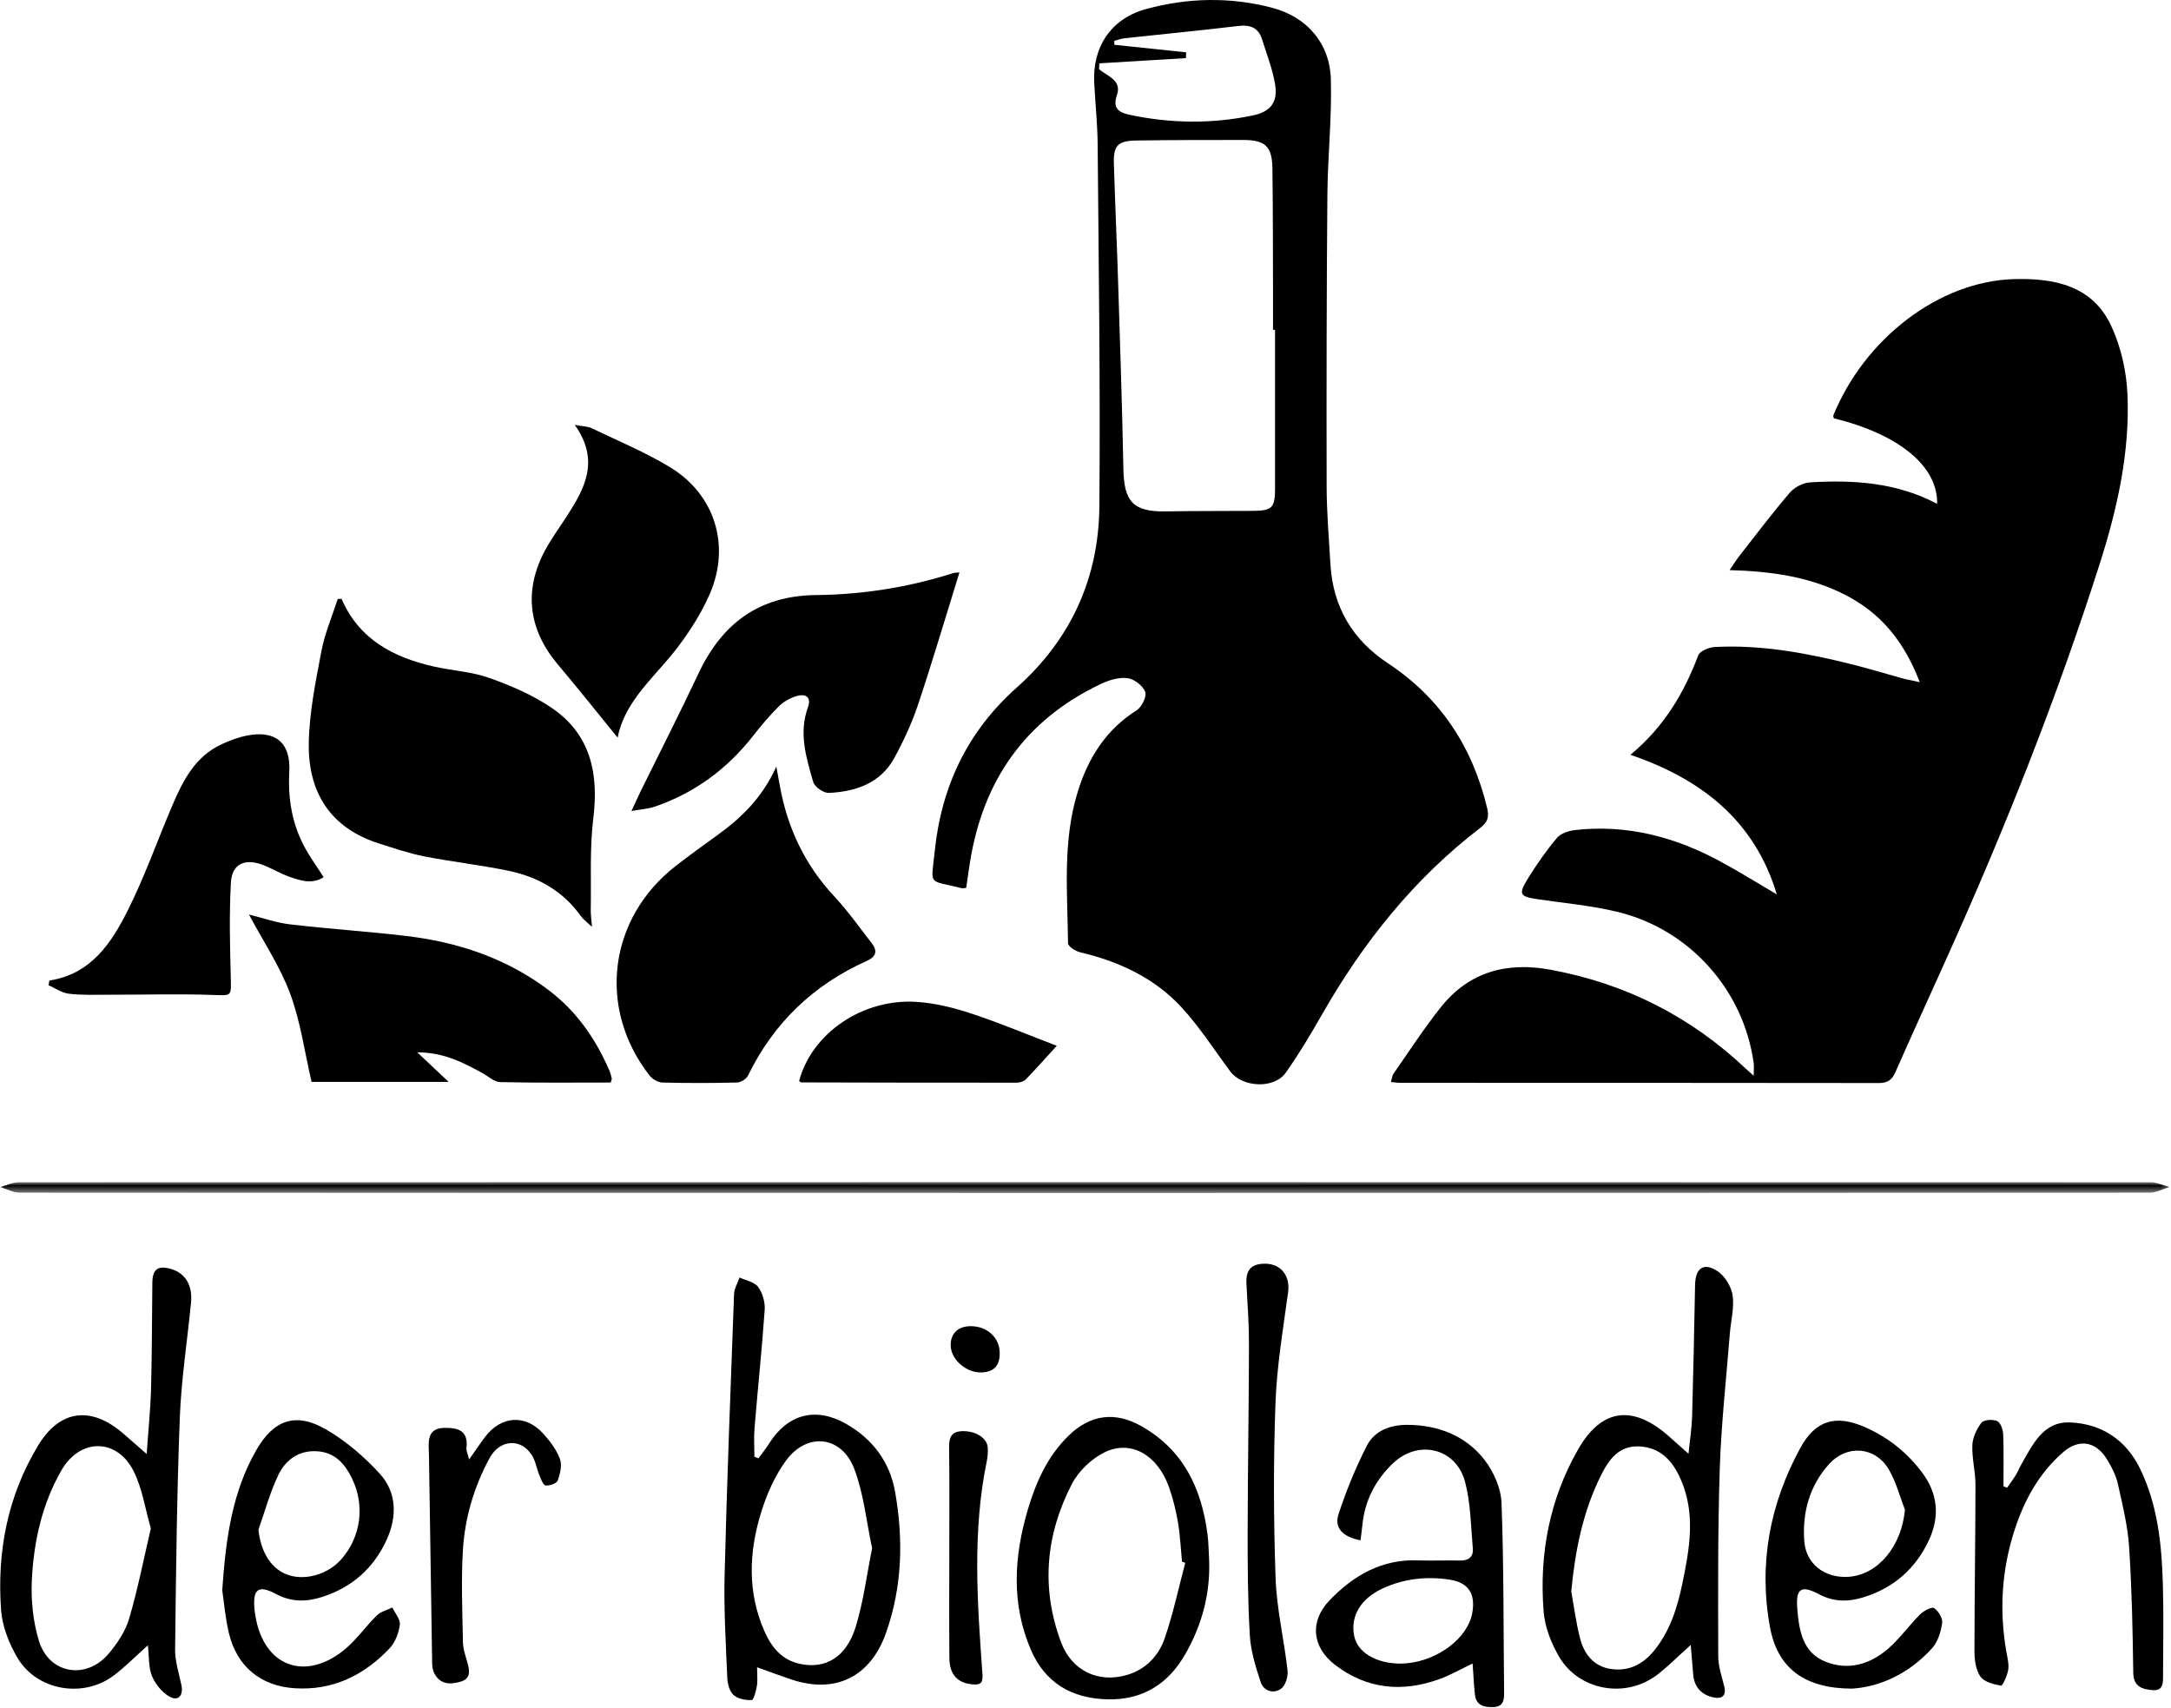 <?xml version="1.0" encoding="UTF-8"?>
<svg width="300px" height="236px" viewBox="0 0 300 236" version="1.1" xmlns="http://www.w3.org/2000/svg" xmlns:xlink="http://www.w3.org/1999/xlink">
    <!-- Generator: Sketch 63.1 (92452) - https://sketch.com -->
    <title>Group 46</title>
    <desc>Created with Sketch.</desc>
    <defs>
        <polygon id="path-1" points="8.10810811e-05 0.01 299.794 0.01 299.794 1.511 8.10810811e-05 1.511"></polygon>
    </defs>
    <g id="Page-1" stroke="none" stroke-width="1" fill="none" fill-rule="evenodd">
        <g id="Group-46">
            <path d="M245.532,123.605 C242.463,113.41 235.14,107.677 225.303,104.311 C229.908,100.495 232.694,95.823 234.67,90.568 C234.896,89.966 236.154,89.457 236.961,89.414 C243.366,89.074 249.604,90.241 255.781,91.776 C258.14,92.362 260.466,93.082 262.81,93.725 C263.431,93.896 264.068,94.007 265.279,94.274 C263.116,88.625 259.904,84.709 254.918,82.177 C250.051,79.706 244.825,78.951 239.001,78.787 C239.636,77.865 239.968,77.322 240.358,76.824 C242.65,73.901 244.887,70.929 247.302,68.111 C247.943,67.362 249.122,66.723 250.092,66.664 C256.147,66.291 262.119,66.676 267.686,69.634 C267.788,64.413 262.422,60.032 253.417,57.805 C253.386,57.677 253.294,57.522 253.335,57.422 C257.614,46.893 267.859,38.856 278.343,38.57 C283.859,38.42 289.137,39.464 291.726,45.008 C293.087,47.92 293.852,51.329 293.987,54.551 C294.32,62.504 292.586,70.265 290.193,77.78 C284.228,96.511 276.965,114.756 268.883,132.674 C266.552,137.843 264.195,143 261.908,148.189 C261.433,149.265 260.813,149.673 259.623,149.672 C237.599,149.639 215.575,149.648 193.551,149.643 C193.153,149.643 192.754,149.581 192.206,149.535 C192.336,149.094 192.358,148.674 192.562,148.382 C194.724,145.288 196.778,142.106 199.129,139.16 C203.011,134.291 208.225,132.909 214.208,134.004 C224.587,135.902 233.617,140.469 241.283,147.725 C241.518,147.948 241.765,148.157 242.336,148.667 C242.336,147.841 242.393,147.353 242.328,146.883 C240.935,136.831 233.493,128.44 223.522,126.019 C219.928,125.146 216.2,124.817 212.528,124.276 C209.995,123.903 209.775,123.605 211.146,121.39 C212.35,119.445 213.673,117.552 215.142,115.802 C215.665,115.178 216.742,114.816 217.61,114.716 C224.775,113.895 231.424,115.646 237.687,119.028 C240.35,120.465 242.92,122.074 245.532,123.605" id="Fill-1" fill="#000000"></path>
            <path d="M151.926,8.752 C151.906,9.019 151.886,9.286 151.866,9.553 C153.015,10.555 155.07,11.046 154.336,13.169 C153.742,14.889 154.514,15.523 156.014,15.846 C161.7,17.069 167.396,17.144 173.091,15.961 C175.577,15.445 176.618,14.143 176.193,11.621 C175.839,9.522 175.041,7.494 174.402,5.446 C173.893,3.813 172.762,3.392 171.101,3.591 C165.875,4.216 160.634,4.719 155.402,5.287 C154.918,5.34 154.448,5.522 153.972,5.645 C153.975,5.826 153.978,6.007 153.98,6.188 C157.289,6.535 160.598,6.883 163.908,7.23 C163.899,7.497 163.89,7.765 163.882,8.033 L151.926,8.752 Z M176.193,45.574 L175.913,45.574 C175.913,43.617 175.919,41.66 175.912,39.702 C175.892,34.236 175.904,28.769 175.829,23.303 C175.786,20.217 174.853,19.346 171.785,19.345 C166.859,19.344 161.932,19.344 157.006,19.419 C154.477,19.456 153.847,20.117 153.92,22.576 C154.085,28.107 154.34,33.635 154.513,39.166 C154.782,47.725 155.073,56.283 155.237,64.845 C155.324,69.365 156.633,70.749 161.096,70.673 C165.077,70.605 169.06,70.628 173.041,70.602 C175.821,70.583 176.193,70.204 176.193,67.439 C176.194,60.151 176.193,52.862 176.193,45.574 L176.193,45.574 Z M133.516,122.701 C133.18,122.73 133.038,122.779 132.915,122.748 C128.133,121.557 128.667,122.519 129.162,117.67 C130.08,108.678 133.703,101.068 140.476,95.04 C147.977,88.365 151.827,79.906 151.916,70.002 C152.066,53.331 151.815,36.656 151.68,19.983 C151.657,17.151 151.357,14.321 151.204,11.489 C150.937,6.511 153.508,2.586 158.336,1.261 C164.089,-0.318 169.972,-0.449 175.764,1.066 C180.622,2.337 183.774,5.999 183.907,10.996 C184.048,16.311 183.468,21.639 183.424,26.963 C183.315,40.398 183.291,53.833 183.322,67.268 C183.331,70.841 183.639,74.415 183.847,77.986 C184.19,83.861 186.889,88.419 191.764,91.641 C199.071,96.47 203.477,103.224 205.502,111.676 C205.805,112.943 205.558,113.636 204.56,114.401 C195.413,121.414 188.376,130.222 182.691,140.186 C181.121,142.938 179.495,145.676 177.663,148.256 C176.054,150.523 171.656,150.287 170.002,148.062 C167.793,145.092 165.778,141.938 163.285,139.226 C159.527,135.137 154.627,132.873 149.245,131.598 C148.605,131.446 147.59,130.786 147.586,130.353 C147.513,123.348 146.808,116.276 148.925,109.427 C150.356,104.795 152.797,100.857 157.048,98.176 C157.76,97.727 158.492,96.256 158.253,95.615 C157.937,94.763 156.731,93.834 155.808,93.717 C154.627,93.567 153.25,93.985 152.128,94.518 C141.665,99.484 135.819,107.878 134.026,119.219 C133.847,120.346 133.694,121.478 133.516,122.701 L133.516,122.701 Z" id="Fill-3" fill="#000000"></path>
            <path d="M47.197,82.761 C49.627,88.372 54.354,90.838 59.913,92.104 C62.48,92.688 65.187,92.821 67.639,93.697 C70.651,94.773 73.692,96.077 76.31,97.878 C81.626,101.533 82.747,106.899 81.986,113.089 C81.472,117.266 81.712,121.538 81.633,125.768 C81.622,126.36 81.717,126.953 81.805,128.093 C81.058,127.381 80.586,127.052 80.273,126.611 C77.786,123.114 74.294,121.166 70.208,120.326 C66.375,119.538 62.47,119.102 58.629,118.348 C56.52,117.935 54.464,117.228 52.408,116.579 C45.683,114.459 42.579,109.528 42.668,102.803 C42.725,98.54 43.606,94.262 44.402,90.044 C44.869,87.568 45.893,85.196 46.666,82.777 C46.843,82.772 47.02,82.766 47.197,82.761" id="Fill-5" fill="#000000"></path>
            <path d="M107.277,105.935 C107.51,107.21 107.643,107.93 107.773,108.649 C108.818,114.433 111.222,119.517 115.265,123.854 C117.142,125.867 118.748,128.135 120.438,130.318 C121.267,131.389 121.135,132.188 119.759,132.803 C112.394,136.1 106.914,141.362 103.363,148.639 C103.133,149.109 102.367,149.587 101.838,149.6 C98.399,149.687 94.954,149.695 91.515,149.601 C90.902,149.584 90.122,149.108 89.73,148.602 C82.507,139.29 84.085,126.9 93.39,119.659 C95.201,118.25 97.062,116.905 98.925,115.567 C102.309,113.139 105.289,110.355 107.277,105.935" id="Fill-7" fill="#000000"></path>
            <path d="M132.577,79.122 C130.644,85.343 128.856,91.405 126.853,97.397 C126.005,99.932 124.863,102.402 123.578,104.751 C121.664,108.249 118.261,109.39 114.549,109.58 C113.824,109.617 112.569,108.752 112.374,108.069 C111.412,104.716 110.348,101.323 111.639,97.767 C112.162,96.325 111.323,95.818 110.063,96.201 C109.191,96.465 108.291,96.954 107.649,97.591 C106.36,98.868 105.179,100.268 104.059,101.7 C100.469,106.294 95.965,109.601 90.447,111.487 C89.603,111.775 88.675,111.823 87.259,112.077 C87.852,110.802 88.193,110.031 88.565,109.275 C91.214,103.888 93.95,98.542 96.501,93.109 C99.762,86.166 104.891,82.309 112.788,82.234 C119.222,82.172 125.557,81.163 131.714,79.201 C132.009,79.108 132.344,79.141 132.577,79.122" id="Fill-9" fill="#000000"></path>
            <path d="M84.396,149.602 C79.337,149.602 74.224,149.662 69.118,149.543 C68.277,149.523 67.451,148.728 66.626,148.278 C64.024,146.863 61.421,145.455 57.656,145.423 C59.26,146.935 60.456,148.062 61.995,149.512 L43.054,149.512 C42.081,145.337 41.526,141.149 40.085,137.294 C38.666,133.497 36.348,130.037 34.401,126.384 C36.225,126.833 38.133,127.514 40.094,127.745 C45.387,128.369 50.714,128.713 56.008,129.333 C63.229,130.177 69.957,132.399 75.841,136.852 C79.669,139.748 82.281,143.53 84.176,147.869 C84.336,148.235 84.439,148.629 84.535,149.019 C84.564,149.131 84.48,149.272 84.396,149.602" id="Fill-11" fill="#000000"></path>
            <path d="M85.349,101.939 C82.546,98.503 79.872,95.126 77.093,91.839 C73.021,87.02 72.334,81.618 75.314,76.065 C76.204,74.405 77.336,72.874 78.361,71.286 C80.824,67.474 82.918,63.616 79.42,58.717 C80.557,58.929 81.219,58.917 81.752,59.173 C85.392,60.923 89.156,62.483 92.596,64.571 C98.785,68.329 100.975,75.377 98.1,82.039 C96.989,84.613 95.441,87.059 93.753,89.31 C90.657,93.442 86.35,96.724 85.349,101.939" id="Fill-13" fill="#000000"></path>
            <path d="M6.834,135.504 C12.604,134.61 15.414,130.297 17.688,125.749 C20.036,121.053 21.783,116.059 23.851,111.221 C25.299,107.832 26.982,104.575 30.542,102.893 C31.69,102.351 32.916,101.887 34.157,101.646 C38.083,100.884 40.195,102.656 39.976,106.638 C39.78,110.236 40.311,113.652 41.971,116.839 C42.742,118.321 43.745,119.683 44.722,121.224 C43.104,122.254 41.497,121.69 39.958,121.153 C38.689,120.711 37.524,119.972 36.262,119.505 C33.783,118.59 32.047,119.411 31.906,121.981 C31.668,126.341 31.775,130.727 31.89,135.098 C31.959,137.739 31.999,137.589 29.458,137.499 C24.622,137.329 19.774,137.474 14.932,137.47 C13.121,137.468 11.294,137.543 9.505,137.328 C8.536,137.211 7.631,136.559 6.697,136.148 C6.743,135.934 6.789,135.719 6.834,135.504" id="Fill-15" fill="#000000"></path>
            <path d="M20.843,211.223 C20.063,208.522 19.67,205.732 18.479,203.341 C16.178,198.718 11.064,198.718 8.495,203.184 C5.818,207.837 4.675,212.995 4.404,218.266 C4.258,221.097 4.56,224.099 5.391,226.799 C6.787,231.333 11.917,232.19 14.994,228.553 C16.19,227.139 17.32,225.465 17.836,223.719 C19.032,219.679 19.836,215.523 20.843,211.223 M20.433,227.379 C18.638,228.981 17.267,230.387 15.715,231.553 C11.491,234.728 5.106,233.649 2.415,229.106 C1.246,227.134 0.314,224.759 0.15,222.502 C-0.436,214.458 1.048,206.73 5.268,199.762 C8.279,194.789 12.573,194.289 16.978,198.065 C17.939,198.888 18.885,199.729 20.269,200.938 C20.5,197.6 20.796,194.748 20.873,191.891 C21.004,187.029 20.996,182.163 21.052,177.299 C21.074,175.362 21.832,174.825 23.714,175.395 C25.628,175.975 26.629,177.66 26.396,180.037 C25.876,185.34 25.049,190.63 24.846,195.944 C24.438,206.6 24.322,217.266 24.198,227.93 C24.179,229.581 24.729,231.247 25.072,232.894 C25.365,234.304 24.636,235.154 23.416,234.463 C22.384,233.879 21.46,232.73 20.997,231.618 C20.508,230.443 20.621,229.018 20.433,227.379" id="Fill-17" fill="#000000"></path>
            <path d="M217.123,219.936 C217.52,222.106 217.791,224.309 218.347,226.438 C218.905,228.573 220.212,230.271 222.53,230.637 C224.981,231.024 226.985,230.062 228.568,228.117 C230.771,225.412 231.777,222.195 232.465,218.892 C233.468,214.063 234.359,209.186 232.232,204.393 C231.128,201.904 229.468,200.038 226.539,199.889 C223.705,199.744 222.318,201.713 221.235,203.883 C218.725,208.909 217.661,214.301 217.123,219.936 M233.632,227.331 C231.821,228.954 230.495,230.3 229.011,231.44 C224.669,234.778 218.194,233.667 215.435,228.938 C214.344,227.069 213.474,224.836 213.306,222.706 C212.68,214.805 214.113,207.198 218.08,200.284 C221.331,194.621 225.635,194.116 230.565,198.447 C231.364,199.15 232.155,199.86 233.325,200.9 C233.526,198.904 233.779,197.345 233.824,195.78 C233.998,189.707 234.116,183.631 234.234,177.557 C234.279,175.248 235.427,174.403 237.344,175.679 C238.36,176.355 239.244,177.806 239.423,179.021 C239.672,180.704 239.181,182.492 239.043,184.238 C238.551,190.488 237.851,196.732 237.646,202.993 C237.364,211.617 237.421,220.255 237.434,228.886 C237.436,230.271 237.918,231.666 238.259,233.036 C238.615,234.465 237.835,234.814 236.732,234.567 C235.145,234.211 234.139,233.179 233.983,231.478 C233.868,230.225 233.77,228.97 233.632,227.331" id="Fill-19" fill="#000000"></path>
            <path d="M120.513,213.966 C119.739,210.341 119.368,206.528 118.076,203.059 C116.343,198.408 111.534,197.853 108.598,201.868 C107.05,203.987 105.932,206.55 105.156,209.077 C103.477,214.545 103.269,220.087 105.655,225.477 C106.618,227.653 108.043,229.405 110.521,229.938 C114.083,230.703 116.951,229.024 118.249,224.811 C119.307,221.375 119.749,217.749 120.513,213.966 M104.805,201.54 C105.302,200.854 105.838,200.194 106.287,199.48 C108.831,195.434 112.701,194.388 116.883,196.75 C120.555,198.824 122.954,202.018 123.681,206.123 C124.849,212.713 124.698,219.289 122.419,225.703 C120.282,231.72 115.466,234.121 109.404,232.114 C107.945,231.63 106.506,231.086 104.619,230.413 C104.619,231.488 104.715,232.255 104.591,232.985 C104.472,233.692 104.157,234.925 103.876,234.94 C103.029,234.985 101.95,234.775 101.354,234.233 C100.796,233.726 100.532,232.676 100.498,231.851 C100.302,227.134 100.01,222.409 100.129,217.696 C100.454,204.735 100.954,191.778 101.436,178.821 C101.464,178.054 101.936,177.304 102.201,176.547 C103.081,176.963 104.258,177.16 104.764,177.85 C105.379,178.687 105.742,179.961 105.67,181.009 C105.291,186.458 104.717,191.894 104.265,197.339 C104.155,198.654 104.248,199.987 104.248,201.312 C104.434,201.388 104.619,201.463 104.805,201.54" id="Fill-21" fill="#000000"></path>
            <path d="M193.506,229.906 C193.704,229.896 194.042,229.889 194.377,229.859 C198.726,229.478 202.805,226.367 203.436,222.955 C203.933,220.271 202.939,218.702 200.316,218.302 C197.117,217.815 193.982,218.16 191.027,219.536 C187.992,220.949 186.573,223.409 187.132,226.104 C187.598,228.348 190.114,229.882 193.506,229.906 M188.002,212.866 C185.557,212.407 184.342,211.149 184.963,209.259 C186.024,206.029 187.321,202.843 188.866,199.816 C189.953,197.685 192.163,196.886 194.54,196.909 C198.741,196.948 202.481,198.386 205.076,201.671 C206.371,203.312 207.408,205.625 207.486,207.676 C207.82,216.446 207.743,225.232 207.847,234.012 C207.86,235.127 207.59,235.878 206.343,235.914 C205.1,235.949 203.986,235.712 203.816,234.211 C203.659,232.827 203.605,231.432 203.495,229.893 C201.791,230.701 200.384,231.518 198.877,232.059 C193.764,233.895 188.894,233.454 184.496,230.088 C181.285,227.631 180.93,224.057 183.741,221.142 C187.03,217.731 190.925,215.456 195.905,215.638 C197.861,215.71 199.823,215.615 201.781,215.656 C202.985,215.681 203.625,215.114 203.521,213.971 C203.242,210.892 203.233,207.724 202.446,204.771 C201.203,200.112 195.975,198.886 192.486,202.226 C190.072,204.537 188.589,207.369 188.262,210.747 C188.198,211.405 188.102,212.06 188.002,212.866" id="Fill-23" fill="#000000"></path>
            <path d="M35.714,211.393 C36.002,214.258 37.297,216.592 39.457,217.518 C41.891,218.56 45.252,217.667 47.179,215.466 C49.889,212.37 50.456,208.036 48.637,204.307 C47.638,202.259 46.257,200.695 43.787,200.557 C41.234,200.413 39.437,201.784 38.44,203.879 C37.3,206.274 36.603,208.879 35.714,211.393 M30.711,219.776 C31.196,212.563 32.105,206.166 35.419,200.396 C37.841,196.18 40.901,195.122 45.075,197.556 C47.812,199.153 50.345,201.316 52.483,203.667 C54.86,206.283 54.872,209.629 53.425,212.804 C51.66,216.674 48.694,219.325 44.624,220.659 C42.441,221.374 40.342,221.458 38.174,220.299 C35.677,218.965 34.903,219.601 35.17,222.442 C35.201,222.777 35.259,223.11 35.316,223.443 C36.485,230.226 42.061,232.404 47.496,228.066 C49.211,226.696 50.491,224.793 52.078,223.243 C52.625,222.708 53.497,222.506 54.221,222.152 C54.594,222.952 55.347,223.801 55.251,224.54 C55.104,225.674 54.618,226.964 53.846,227.782 C50.301,231.534 45.965,233.657 40.682,233.307 C35.992,232.996 32.717,230.268 31.628,225.68 C31.117,223.528 30.939,221.297 30.711,219.776" id="Fill-25" fill="#000000"></path>
            <path d="M263.233,208.617 C262.479,206.71 261.976,204.647 260.915,202.93 C259.042,199.9 255.193,199.647 252.787,202.291 C250.056,205.294 249.038,209.006 249.323,212.96 C249.553,216.158 252.157,218.099 255.37,217.914 C259.521,217.675 262.807,213.639 263.233,208.617 M255.943,233.362 C249.39,233.361 245.637,230.545 244.596,224.924 C242.98,216.192 244.545,207.855 248.781,200.097 C250.878,196.255 253.681,195.471 257.673,197.213 C260.887,198.615 263.575,200.751 265.664,203.576 C267.775,206.432 268.056,209.565 266.591,212.756 C264.75,216.763 261.683,219.472 257.432,220.762 C255.366,221.388 253.392,221.394 251.368,220.322 C248.852,218.99 248.123,219.531 248.364,222.404 C248.613,225.358 249.105,228.379 252.259,229.64 C255.42,230.904 258.434,230.001 260.923,227.835 C262.536,226.431 263.798,224.63 265.321,223.111 C265.818,222.616 266.928,222.016 267.26,222.231 C267.858,222.62 268.472,223.643 268.377,224.299 C268.203,225.505 267.79,226.88 267.002,227.758 C263.846,231.273 259.808,233.119 255.943,233.362" id="Fill-27" fill="#000000"></path>
            <path d="M277.344,205.608 C277.748,205.026 278.175,204.458 278.548,203.857 C278.831,203.4 279.025,202.888 279.293,202.42 C280.876,199.658 282.321,196.405 286.102,196.576 C290.416,196.77 293.79,198.985 295.731,202.981 C298.207,208.081 298.73,213.596 298.882,219.149 C298.992,223.197 298.913,227.25 298.902,231.302 C298.899,232.374 299.045,233.724 297.406,233.57 C296.073,233.445 294.814,233.12 294.786,231.184 C294.704,225.382 294.593,219.574 294.211,213.786 C294.018,210.849 293.297,207.934 292.653,205.045 C292.395,203.888 291.812,202.763 291.192,201.734 C289.659,199.191 287.31,198.753 285.069,200.708 C281.781,203.577 279.731,207.301 278.397,211.401 C276.591,216.957 276.24,222.635 277.274,228.394 C277.416,229.189 277.63,230.03 277.499,230.796 C277.364,231.587 276.729,232.99 276.519,232.953 C275.502,232.774 274.2,232.451 273.67,231.704 C273.03,230.8 272.842,229.418 272.842,228.243 C272.839,220.548 272.976,212.853 272.981,205.158 C272.982,203.346 272.475,201.527 272.549,199.725 C272.593,198.655 273.141,197.479 273.807,196.617 C274.133,196.196 275.356,196.123 275.967,196.381 C276.43,196.576 276.783,197.536 276.808,198.171 C276.904,200.574 276.847,202.983 276.847,205.39 C277.013,205.463 277.178,205.535 277.344,205.608" id="Fill-29" fill="#000000"></path>
            <g id="Group-33" transform="translate(0, 163.35)">
                <mask id="mask-2" fill="white">
                    <use xlink:href="#path-1"></use>
                </mask>
                <g id="Clip-32"></g>
                <path d="M149.9,1.511 C100.853,1.511 51.806,1.515 2.759,1.476 C1.839,1.476 0.92,0.967 8.10810811e-05,0.695 C0.884,0.465 1.768,0.033 2.653,0.032 C100.815,0.002 198.977,0.002 297.138,0.032 C298.024,0.032 298.909,0.462 299.794,0.691 C298.877,0.964 297.96,1.476 297.042,1.476 C247.995,1.515 198.948,1.511 149.9,1.511" id="Fill-31" fill="#000000" mask="url(#mask-2)"></path>
            </g>
            <path d="M163.784,215.974 C163.635,215.923 163.486,215.872 163.336,215.821 C163.16,214.013 163.081,212.187 162.778,210.4 C162.497,208.748 162.097,207.093 161.536,205.515 C159.965,201.085 156.292,198.929 152.66,200.695 C150.849,201.576 149.059,203.276 148.133,205.058 C144.498,212.064 143.82,219.447 146.617,226.942 C148.093,230.898 151.773,232.652 155.777,231.46 C158.351,230.694 160.115,228.809 160.945,226.404 C162.117,223.005 162.858,219.458 163.784,215.974 M167.085,215.641 C167.253,220.292 166.075,224.611 163.782,228.61 C161.413,232.74 157.859,234.969 152.998,234.842 C148.097,234.715 144.424,232.577 142.458,228.008 C139.712,221.627 140.11,215.109 142.033,208.618 C143.15,204.843 144.731,201.288 147.618,198.448 C150.626,195.487 154.051,195.013 157.727,197.094 C163.535,200.381 166.032,205.688 166.856,212.009 C167.013,213.209 167.013,214.43 167.085,215.641" id="Fill-34" fill="#000000"></path>
            <path d="M146.029,144.526 C144.657,146.028 143.241,147.627 141.757,149.162 C141.476,149.453 140.928,149.622 140.502,149.622 C130.583,149.631 120.664,149.61 110.745,149.584 C110.637,149.584 110.53,149.462 110.424,149.397 C112.167,142.785 119.235,137.931 126.742,138.463 C129.265,138.642 131.812,139.268 134.223,140.067 C138.175,141.377 142.025,142.995 146.029,144.526" id="Fill-36" fill="#000000"></path>
            <path d="M174.701,174.64 C177.02,174.596 178.307,176.325 177.997,178.586 C177.294,183.712 176.432,188.85 176.247,194.005 C175.96,202.024 175.986,210.069 176.267,218.089 C176.417,222.364 177.446,226.604 177.923,230.877 C178.014,231.694 177.632,232.941 177.026,233.377 C175.968,234.137 174.616,233.7 174.2,232.436 C173.511,230.347 172.834,228.17 172.706,225.998 C172.42,221.155 172.401,216.293 172.408,211.439 C172.422,202.936 172.573,194.434 172.591,185.932 C172.597,183.107 172.4,180.279 172.241,177.456 C172.132,175.552 172.854,174.675 174.701,174.64" id="Fill-38" fill="#000000"></path>
            <path d="M64.827,201.7 C65.691,200.473 66.347,199.47 67.074,198.523 C69.286,195.646 72.62,195.431 75.048,198.101 C75.988,199.134 76.888,200.325 77.371,201.609 C77.693,202.465 77.407,203.667 77.072,204.598 C76.927,205.005 75.958,205.341 75.402,205.289 C75.074,205.258 74.762,204.431 74.55,203.917 C74.167,202.992 74.019,201.936 73.499,201.107 C72.004,198.725 69.069,198.894 67.657,201.496 C65.508,205.455 64.233,209.752 63.967,214.225 C63.715,218.457 63.897,222.717 63.971,226.963 C63.988,227.883 64.322,228.807 64.575,229.711 C64.887,230.825 65.108,231.957 63.696,232.385 C62.282,232.814 60.838,232.844 60.014,231.247 C59.807,230.845 59.726,230.339 59.718,229.878 C59.564,220.582 59.428,211.286 59.289,201.99 C59.281,201.45 59.28,200.91 59.252,200.371 C59.171,198.762 59.29,197.357 61.459,197.325 C63.54,197.294 64.695,197.876 64.459,200.069 C64.414,200.492 64.647,200.944 64.827,201.7" id="Fill-40" fill="#000000"></path>
            <path d="M131.178,214.544 C131.178,209.687 131.218,204.828 131.153,199.971 C131.134,198.554 131.546,197.799 133.045,197.779 C134.882,197.755 136.452,198.76 136.497,200.103 C136.518,200.706 136.484,201.327 136.362,201.916 C134.344,211.674 135.051,221.493 135.755,231.302 C135.845,232.561 135.549,232.877 134.385,232.775 C132.317,232.592 131.211,231.439 131.19,229.118 C131.148,224.261 131.177,219.402 131.178,214.544" id="Fill-42" fill="#000000"></path>
            <path d="M138.144,186.997 C138.169,188.714 137.34,189.626 135.607,189.667 C133.481,189.719 131.384,187.852 131.369,185.907 C131.356,184.242 132.445,183.24 134.229,183.274 C136.481,183.318 138.148,184.903 138.144,186.997" id="Fill-44" fill="#000000"></path>
        </g>
    </g>
</svg>